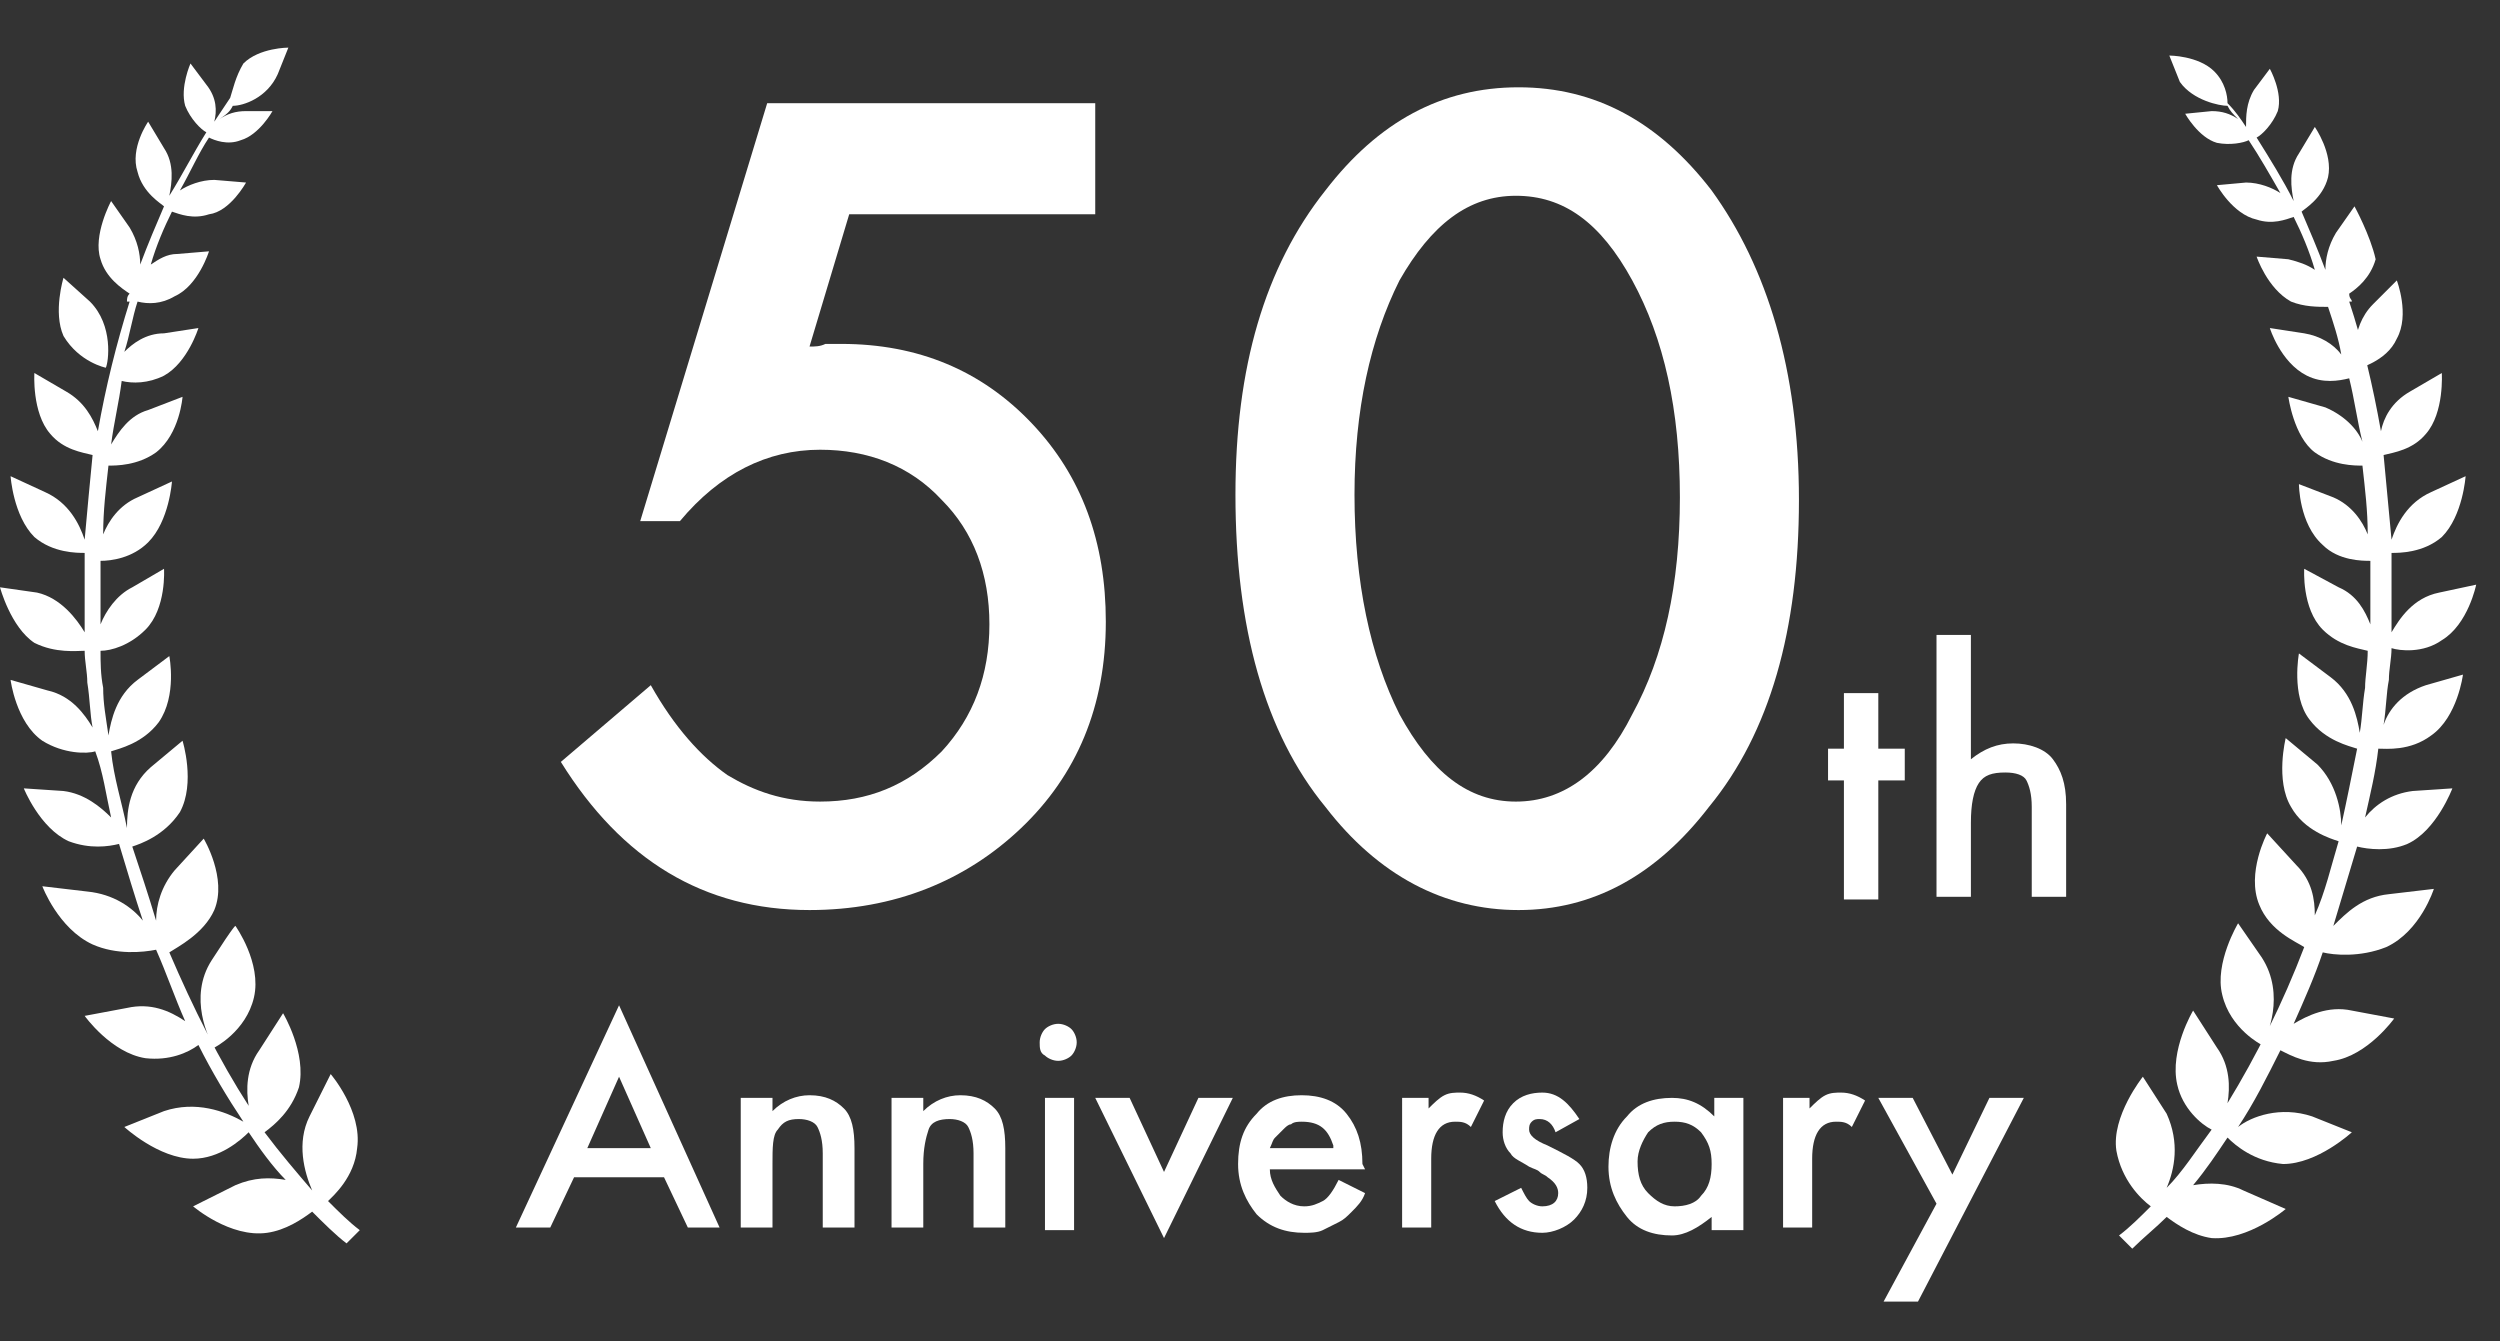 <?xml version="1.0" encoding="utf-8"?>
<!-- Generator: Adobe Illustrator 28.2.0, SVG Export Plug-In . SVG Version: 6.00 Build 0)  -->
<svg version="1.1" id="レイヤー_1" xmlns="http://www.w3.org/2000/svg" xmlns:xlink="http://www.w3.org/1999/xlink" x="0px"
	 y="0px" viewBox="0 0 94.5 50.7" style="enable-background:new 0 0 94.5 50.7;" xml:space="preserve">
<rect x="0" y="0" width="94.5" height="50.7" fill="#333333" stroke="none"/>
<style type="text/css">
	.st0{fill:#FFFFFF;}
</style>
<path class="st0" d="M4,13.9c0.1-0.2,0.3-1.6-0.6-2.5c-1-0.9-1-0.9-1-0.9s-0.4,1.3,0,2.2C3,13.7,4,13.9,4,13.9z M13.5,43.4
	c0.2-1.4-1-2.8-1-2.8s0,0-0.8,1.6c-0.5,1-0.2,2.1,0.1,2.8c-0.6-0.7-1.2-1.4-1.8-2.2c0.4-0.3,1-0.8,1.3-1.7c0.3-1.3-0.6-2.8-0.6-2.8
	s0,0-0.9,1.4c-0.5,0.7-0.5,1.5-0.4,2.1c-1.1-1.7-2.1-3.7-3-5.8c0.3-0.2,1.3-0.7,1.7-1.6c0.5-1.2-0.4-2.7-0.4-2.7s0,0-1.1,1.2
	c-0.5,0.6-0.7,1.3-0.7,1.9C5.6,33.8,5.3,32.9,5,32c0.3-0.1,1.2-0.4,1.8-1.3C7.4,29.6,6.9,28,6.9,28s0,0-1.2,1
	c-0.8,0.7-0.9,1.6-0.9,2.3c-0.2-1-0.5-1.9-0.6-2.9c0.3-0.1,1.2-0.3,1.8-1.1c0.7-1,0.4-2.5,0.4-2.5s0,0-1.2,0.9
	c-0.8,0.6-1,1.5-1.1,2.1C4,27.1,3.9,26.6,3.9,26c-0.1-0.5-0.1-1-0.1-1.4c0.4,0,1.1-0.2,1.7-0.8c0.8-0.8,0.7-2.3,0.7-2.3s0,0-1.2,0.7
	c-0.6,0.3-1,0.9-1.2,1.4c0-0.8,0-1.6,0-2.4c0.4,0,1.2-0.1,1.8-0.7c0.8-0.8,0.9-2.3,0.9-2.3s0,0-1.3,0.6c-0.7,0.3-1.1,0.9-1.3,1.4
	c0-0.9,0.1-1.7,0.2-2.6c0.3,0,1.1,0,1.8-0.5c0.9-0.7,1-2.1,1-2.1s0,0-1.3,0.5c-0.7,0.2-1.1,0.8-1.4,1.3c0.1-0.8,0.3-1.6,0.4-2.4
	c0.4,0.1,1,0.1,1.6-0.2c0.9-0.5,1.3-1.8,1.3-1.8s0,0-1.3,0.2C5.5,12.6,5,13,4.7,13.3c0.2-0.6,0.3-1.3,0.5-1.9
	c0.4,0.1,0.9,0.1,1.4-0.2c0.9-0.4,1.3-1.7,1.3-1.7s0,0-1.2,0.1c-0.4,0-0.7,0.2-1,0.4c0.2-0.7,0.5-1.4,0.8-2c0.3,0.1,0.8,0.3,1.4,0.1
	C8.7,8,9.3,6.9,9.3,6.9s0,0-1.2-0.1c-0.5,0-1,0.2-1.3,0.4c0.4-0.7,0.7-1.4,1.1-2c0.2,0.1,0.7,0.3,1.2,0.1c0.7-0.2,1.2-1.1,1.2-1.1
	s0,0-1,0c-0.4,0-0.7,0.1-1,0.3C8.6,4.3,8.7,4.2,8.8,4l0,0c0.4,0,1.3-0.3,1.7-1.2c0.4-1,0.4-1,0.4-1s-1.1,0-1.7,0.6
	C8.9,2.9,8.8,3.4,8.7,3.7C8.5,4,8.3,4.3,8.1,4.6c0.1-0.4,0.1-0.9-0.3-1.4C7.2,2.4,7.2,2.4,7.2,2.4S6.8,3.3,7,4
	c0.2,0.5,0.6,0.9,0.8,1C7.3,5.8,6.9,6.6,6.4,7.4c0.1-0.5,0.2-1.2-0.2-1.8c-0.6-1-0.6-1-0.6-1s-0.7,1-0.4,1.9c0.2,0.8,0.9,1.2,1,1.3
	c-0.3,0.7-0.6,1.4-0.9,2.2c0-0.4-0.1-0.9-0.4-1.4c-0.7-1-0.7-1-0.7-1S3.5,8.9,3.8,9.8c0.2,0.7,0.8,1.1,1.1,1.3
	c-0.1,0.1-0.1,0.2-0.1,0.3c0,0,0,0,0.1,0c-0.5,1.6-0.9,3.2-1.2,4.9c-0.2-0.5-0.5-1.1-1.2-1.5c-1.2-0.7-1.2-0.7-1.2-0.7
	s-0.1,1.5,0.6,2.3c0.5,0.6,1.2,0.7,1.6,0.8c-0.1,1-0.2,2.1-0.3,3.2c-0.2-0.6-0.6-1.4-1.5-1.8C0.4,18,0.4,18,0.4,18s0.1,1.5,0.9,2.3
	c0.7,0.6,1.6,0.6,1.9,0.6c0,1,0,2,0,3c-0.3-0.5-0.9-1.3-1.8-1.5C0,22.2,0,22.2,0,22.2s0.4,1.5,1.3,2.1c0.8,0.4,1.6,0.3,1.9,0.3
	c0,0.4,0.1,0.8,0.1,1.2c0.1,0.6,0.1,1.2,0.2,1.7c-0.3-0.5-0.8-1.2-1.7-1.4c-1.4-0.4-1.4-0.4-1.4-0.4s0.2,1.6,1.2,2.3
	c0.8,0.5,1.7,0.5,2,0.4C3.9,29.2,4,30,4.2,30.9c-0.4-0.4-1-0.9-1.8-1c-1.5-0.1-1.5-0.1-1.5-0.1s0.6,1.5,1.7,2
	c0.8,0.3,1.5,0.2,1.9,0.1c0.3,1,0.6,2,0.9,2.9c-0.4-0.5-1.1-1-2.1-1.1c-1.7-0.2-1.7-0.2-1.7-0.2s0.6,1.6,1.9,2.2
	c0.9,0.4,1.9,0.3,2.4,0.2c0.4,0.9,0.7,1.8,1.1,2.7c-0.6-0.4-1.3-0.7-2.2-0.5c-1.6,0.3-1.6,0.3-1.6,0.3s1,1.4,2.3,1.6
	c0.9,0.1,1.6-0.2,2-0.5c0.5,1,1.1,2,1.7,2.9C8.5,42,7.4,41.6,6.2,42c-1.5,0.6-1.5,0.6-1.5,0.6s1.3,1.2,2.6,1.2c1,0,1.8-0.7,2.1-1
	c0.4,0.6,0.9,1.3,1.4,1.8c-0.6-0.1-1.2-0.1-1.9,0.2c-1.6,0.8-1.6,0.8-1.6,0.8s1.4,1.2,2.8,1c0.7-0.1,1.3-0.5,1.7-0.8
	c0.4,0.4,0.9,0.9,1.3,1.2l0.5-0.5c-0.4-0.3-0.8-0.7-1.2-1.1C12.6,45.2,13.4,44.5,13.5,43.4z M8,36.3c-0.9,1.4-0.1,3,0.1,3.3
	c0,0,1.2-0.6,1.5-1.9c0.3-1.3-0.7-2.7-0.7-2.7S8.9,34.9,8,36.3z"/>
<path class="st0" d="M90.6,12.8c0.5-0.9,0-2.2,0-2.2s0,0-0.9,0.9c-0.9,0.9-0.7,2.3-0.6,2.5C89.1,13.9,90.2,13.7,90.6,12.8z
	 M81.3,45.6c-0.4,0.4-0.8,0.8-1.2,1.1l0.5,0.5c0.4-0.4,0.9-0.8,1.3-1.2c0.4,0.3,1,0.7,1.7,0.8c1.4,0.1,2.8-1.1,2.8-1.1s0,0-1.6-0.7
	c-0.6-0.3-1.3-0.3-1.9-0.2c0.5-0.6,0.9-1.2,1.3-1.8c0.3,0.3,1,0.9,2.1,1c1.3,0,2.6-1.2,2.6-1.2s0,0-1.5-0.6c-1.2-0.4-2.3,0-2.8,0.4
	c0.6-0.9,1.1-1.9,1.6-2.9c0.4,0.2,1.1,0.6,2,0.4c1.3-0.2,2.3-1.6,2.3-1.6s0,0-1.6-0.3c-0.9-0.2-1.7,0.2-2.2,0.5
	c0.4-0.9,0.8-1.8,1.1-2.7c0.4,0.1,1.4,0.2,2.4-0.2c1.3-0.6,1.8-2.2,1.8-2.2s0,0-1.7,0.2c-1,0.1-1.6,0.7-2.1,1.2c0.3-1,0.6-2,0.9-3
	c0.4,0.1,1.2,0.2,1.9-0.1c1.1-0.5,1.7-2.1,1.7-2.1s0,0-1.5,0.1c-0.8,0.1-1.4,0.5-1.8,1c0.2-0.9,0.4-1.7,0.5-2.6c0.3,0,1.2,0.1,2-0.5
	c1-0.7,1.2-2.3,1.2-2.3s0,0-1.4,0.4c-0.9,0.3-1.4,0.9-1.6,1.5c0.1-0.6,0.1-1.2,0.2-1.7c0-0.4,0.1-0.8,0.1-1.2
	c0.3,0.1,1.2,0.2,1.9-0.3c1-0.6,1.3-2.1,1.3-2.1s0,0-1.4,0.3c-1,0.2-1.5,1-1.8,1.5c0-1,0-2,0-3c0.3,0,1.2,0,1.9-0.6
	c0.8-0.8,0.9-2.3,0.9-2.3s0,0-1.3,0.6c-0.9,0.4-1.3,1.2-1.5,1.8c-0.1-1.1-0.2-2.1-0.3-3.2c0.4-0.1,1.1-0.2,1.6-0.8
	c0.7-0.8,0.6-2.3,0.6-2.3s0,0-1.2,0.7c-0.7,0.4-1,1-1.1,1.5c-0.3-1.7-0.7-3.4-1.2-4.9c0.1,0,0.1,0,0.1,0c0-0.1-0.1-0.1-0.1-0.3
	c0.3-0.2,0.8-0.6,1-1.3C89.6,8.9,89,7.8,89,7.8s0,0-0.7,1c-0.3,0.5-0.4,1-0.4,1.4c-0.3-0.8-0.6-1.5-0.9-2.2c0.1-0.1,0.8-0.5,1-1.3
	c0.2-0.9-0.5-1.9-0.5-1.9s0,0-0.6,1c-0.4,0.6-0.3,1.3-0.2,1.8c-0.4-0.8-0.9-1.6-1.4-2.4c0.2-0.1,0.6-0.5,0.8-1
	c0.2-0.7-0.3-1.6-0.3-1.6s0,0-0.6,0.8c-0.3,0.5-0.3,1-0.3,1.4c-0.2-0.3-0.4-0.6-0.7-0.9c0-0.3-0.1-0.8-0.5-1.2
	c-0.6-0.6-1.7-0.6-1.7-0.6s0,0,0.4,1C82.9,3.8,83.9,4,84.2,4l0,0c0.1,0.2,0.2,0.3,0.4,0.5c-0.3-0.2-0.6-0.3-1-0.3
	c-1,0.1-1,0.1-1,0.1s0.5,0.9,1.2,1.1c0.5,0.1,1,0,1.2-0.1c0.4,0.6,0.8,1.3,1.2,2c-0.3-0.2-0.8-0.4-1.3-0.4C83.8,7,83.8,7,83.8,7
	s0.6,1.1,1.5,1.3c0.6,0.2,1.1,0,1.4-0.1c0.3,0.6,0.6,1.3,0.8,2c-0.3-0.2-0.6-0.3-1-0.4c-1.2-0.1-1.2-0.1-1.2-0.1s0.4,1.2,1.3,1.7
	c0.5,0.2,1,0.2,1.4,0.2c0.2,0.6,0.4,1.2,0.5,1.8c-0.3-0.4-0.8-0.7-1.4-0.8c-1.3-0.2-1.3-0.2-1.3-0.2s0.4,1.3,1.4,1.8
	c0.6,0.3,1.2,0.2,1.6,0.1c0.2,0.8,0.3,1.6,0.5,2.4c-0.2-0.5-0.7-1-1.4-1.3C86.5,15,86.5,15,86.5,15s0.2,1.5,1,2.1
	c0.7,0.5,1.5,0.5,1.8,0.5c0.1,0.9,0.2,1.7,0.2,2.6c-0.2-0.5-0.6-1.1-1.3-1.4c-1.3-0.5-1.3-0.5-1.3-0.5s0,1.5,0.9,2.3
	c0.6,0.6,1.5,0.6,1.8,0.6c0,0.8,0,1.6,0,2.4c-0.2-0.5-0.5-1.1-1.2-1.4c-1.3-0.7-1.3-0.7-1.3-0.7s-0.1,1.5,0.7,2.3
	c0.6,0.6,1.3,0.7,1.7,0.8c0,0.5-0.1,1-0.1,1.4c-0.1,0.6-0.1,1.1-0.2,1.7c-0.1-0.6-0.3-1.5-1.1-2.1c-1.2-0.9-1.2-0.9-1.2-0.9
	s-0.3,1.6,0.4,2.5c0.6,0.8,1.5,1,1.8,1.1c-0.2,1-0.4,2-0.6,2.9c0-0.6-0.2-1.6-0.9-2.3c-1.2-1-1.2-1-1.2-1s-0.4,1.6,0.2,2.6
	c0.5,0.9,1.5,1.2,1.8,1.3c-0.3,1-0.5,1.9-0.9,2.8c0-0.6-0.1-1.3-0.7-1.9c-1.1-1.2-1.1-1.2-1.1-1.2s-0.8,1.5-0.3,2.7
	c0.4,1,1.4,1.4,1.7,1.6c-0.8,2.1-1.8,4.1-2.9,5.9c0.1-0.6,0.1-1.4-0.4-2.1c-0.9-1.4-0.9-1.4-0.9-1.4s-0.9,1.5-0.6,2.8
	c0.2,0.9,0.9,1.5,1.3,1.7c-0.6,0.8-1.1,1.6-1.7,2.2c0.3-0.7,0.5-1.7,0-2.8C81,40.7,81,40.7,81,40.7s-1.2,1.5-1,2.8
	C80.2,44.6,80.9,45.3,81.3,45.6z M84.6,34.9c0,0-0.9,1.5-0.6,2.7c0.3,1.3,1.5,1.9,1.5,1.9c0.2-0.3,0.9-1.9,0-3.3
	C84.6,34.9,84.6,34.9,84.6,34.9z"/>
<g>
	<path class="st0" d="M41.4,8.1h-9.3l-1.5,5c0.2,0,0.4,0,0.6-0.1c0.2,0,0.4,0,0.6,0c2.9,0,5.3,1,7.2,3c1.9,2,2.8,4.5,2.8,7.5
		c0,3.2-1.1,5.8-3.2,7.8s-4.8,3.1-8,3.1c-4,0-7.1-1.9-9.4-5.6l3.4-2.9c0.9,1.6,1.9,2.7,2.9,3.4c1,0.6,2.1,1,3.5,1
		c1.8,0,3.3-0.6,4.6-1.9c1.2-1.3,1.8-2.9,1.8-4.8c0-1.9-0.6-3.5-1.8-4.7C34.4,17.6,32.8,17,31,17c-2,0-3.8,0.9-5.3,2.7h-1.5L29,3.9
		h12.4V8.1z"/>
	<path class="st0" d="M46.7,18.7c0-4.8,1.1-8.6,3.4-11.5c2-2.6,4.4-3.9,7.3-3.9s5.3,1.3,7.3,3.9C66.8,10.1,68,14,68,18.9
		c0,4.9-1.1,8.8-3.4,11.6c-2,2.6-4.4,3.9-7.2,3.9c-2.8,0-5.3-1.3-7.3-3.9C47.8,27.7,46.7,23.7,46.7,18.7z M51.2,18.7
		c0,3.3,0.6,6.1,1.7,8.3c1.2,2.2,2.6,3.3,4.4,3.3c1.8,0,3.3-1.1,4.4-3.3c1.2-2.2,1.8-4.9,1.8-8.2s-0.6-6-1.8-8.2
		c-1.2-2.2-2.6-3.2-4.4-3.2c-1.8,0-3.2,1.1-4.4,3.2C51.8,12.8,51.2,15.5,51.2,18.7z"/>
</g>
<g>
	<path class="st0" d="M71,29.5v4.5h-1.3v-4.5h-0.6v-1.2h0.6v-2.1H71v2.1h1v1.2H71z"/>
	<path class="st0" d="M73.2,24h1.3v4.7c0.5-0.4,1-0.6,1.6-0.6c0.6,0,1.2,0.2,1.5,0.6c0.3,0.4,0.5,0.9,0.5,1.7v3.5h-1.3v-3.4
		c0-0.5-0.1-0.8-0.2-1s-0.4-0.3-0.8-0.3c-0.5,0-0.8,0.1-1,0.4c-0.2,0.3-0.3,0.8-0.3,1.5v2.8h-1.3V24z"/>
</g>
<g>
	<g>
		<path class="st0" d="M25.1,44.5h-3.4l-0.9,1.9h-1.3l3.9-8.4l3.8,8.4H26L25.1,44.5z M24.6,43.4l-1.2-2.7l-1.2,2.7H24.6z"/>
		<path class="st0" d="M28,41.5h1.2v0.5c0.4-0.4,0.9-0.6,1.4-0.6c0.6,0,1,0.2,1.3,0.5c0.3,0.3,0.4,0.8,0.4,1.5v3h-1.2v-2.8
			c0-0.5-0.1-0.8-0.2-1c-0.1-0.2-0.4-0.3-0.7-0.3c-0.4,0-0.6,0.1-0.8,0.4c-0.2,0.2-0.2,0.7-0.2,1.3v2.4H28V41.5z"/>
		<path class="st0" d="M33.7,41.5h1.2v0.5c0.4-0.4,0.9-0.6,1.4-0.6c0.6,0,1,0.2,1.3,0.5c0.3,0.3,0.4,0.8,0.4,1.5v3h-1.2v-2.8
			c0-0.5-0.1-0.8-0.2-1c-0.1-0.2-0.4-0.3-0.7-0.3c-0.4,0-0.7,0.1-0.8,0.4C35,43,34.9,43.4,34.9,44v2.4h-1.2V41.5z"/>
		<path class="st0" d="M39.3,39.4c0-0.2,0.1-0.4,0.2-0.5c0.1-0.1,0.3-0.2,0.5-0.2c0.2,0,0.4,0.1,0.5,0.2c0.1,0.1,0.2,0.3,0.2,0.5
			s-0.1,0.4-0.2,0.5c-0.1,0.1-0.3,0.2-0.5,0.2s-0.4-0.1-0.5-0.2C39.3,39.8,39.3,39.6,39.3,39.4z M40.6,41.5v5h-1.1v-5H40.6z"/>
		<path class="st0" d="M42.7,41.5l1.3,2.8l1.3-2.8h1.3l-2.6,5.3l-2.6-5.3H42.7z"/>
		<path class="st0" d="M51.6,44.2h-3.6c0,0.4,0.2,0.7,0.4,1c0.2,0.2,0.5,0.4,0.9,0.4c0.3,0,0.5-0.1,0.7-0.2c0.2-0.1,0.4-0.4,0.6-0.8
			l1,0.5c-0.1,0.3-0.3,0.5-0.5,0.7c-0.2,0.2-0.3,0.3-0.5,0.4c-0.2,0.1-0.4,0.2-0.6,0.3c-0.2,0.1-0.5,0.1-0.7,0.1
			c-0.7,0-1.3-0.2-1.8-0.7c-0.4-0.5-0.7-1.1-0.7-1.9c0-0.8,0.2-1.4,0.7-1.9c0.4-0.5,1-0.7,1.7-0.7c0.7,0,1.3,0.2,1.7,0.7
			c0.4,0.5,0.6,1.1,0.6,1.9L51.6,44.2z M50.4,43.3c-0.2-0.6-0.5-0.9-1.2-0.9c-0.1,0-0.3,0-0.4,0.1c-0.1,0-0.2,0.1-0.3,0.2
			c-0.1,0.1-0.2,0.2-0.3,0.3s-0.1,0.2-0.2,0.4H50.4z"/>
		<path class="st0" d="M52.9,41.5H54v0.4c0.2-0.2,0.4-0.4,0.6-0.5c0.2-0.1,0.4-0.1,0.6-0.1c0.3,0,0.6,0.1,0.9,0.3l-0.5,1
			c-0.2-0.2-0.4-0.2-0.6-0.2c-0.6,0-0.9,0.5-0.9,1.4v2.6h-1.1V41.5z"/>
		<path class="st0" d="M59.7,42.3l-0.9,0.5c-0.1-0.3-0.3-0.5-0.6-0.5c-0.1,0-0.2,0-0.3,0.1c-0.1,0.1-0.1,0.2-0.1,0.3
			c0,0.2,0.2,0.4,0.7,0.6c0.6,0.3,1,0.5,1.2,0.7c0.2,0.2,0.3,0.5,0.3,0.9c0,0.5-0.2,0.9-0.5,1.2c-0.3,0.3-0.8,0.5-1.2,0.5
			c-0.8,0-1.4-0.4-1.8-1.2l1-0.5c0.1,0.2,0.2,0.4,0.3,0.5c0.1,0.1,0.3,0.2,0.5,0.2c0.4,0,0.6-0.2,0.6-0.5c0-0.2-0.1-0.4-0.4-0.6
			c-0.1-0.1-0.2-0.1-0.3-0.2s-0.2-0.1-0.4-0.2c-0.3-0.2-0.6-0.3-0.7-0.5c-0.2-0.2-0.3-0.5-0.3-0.8c0-0.4,0.1-0.8,0.4-1.1
			c0.3-0.3,0.7-0.4,1.1-0.4C58.9,41.3,59.3,41.7,59.7,42.3z"/>
		<path class="st0" d="M64.7,41.5h1.2v5h-1.2v-0.5c-0.5,0.4-1,0.7-1.5,0.7c-0.7,0-1.3-0.2-1.7-0.7c-0.4-0.5-0.7-1.1-0.7-1.9
			c0-0.7,0.2-1.4,0.7-1.9c0.4-0.5,1-0.7,1.7-0.7c0.6,0,1.1,0.2,1.6,0.7V41.5z M61.9,43.9c0,0.5,0.1,0.9,0.4,1.2
			c0.3,0.3,0.6,0.5,1,0.5c0.4,0,0.8-0.1,1-0.4c0.3-0.3,0.4-0.7,0.4-1.2c0-0.5-0.1-0.8-0.4-1.2c-0.3-0.3-0.6-0.4-1-0.4
			c-0.4,0-0.7,0.1-1,0.4C62.1,43.1,61.9,43.5,61.9,43.9z"/>
		<path class="st0" d="M67.3,41.5h1.1v0.4c0.2-0.2,0.4-0.4,0.6-0.5c0.2-0.1,0.4-0.1,0.6-0.1c0.3,0,0.6,0.1,0.9,0.3l-0.5,1
			c-0.2-0.2-0.4-0.2-0.6-0.2c-0.6,0-0.9,0.5-0.9,1.4v2.6h-1.1V41.5z"/>
		<path class="st0" d="M73.2,45.5l-2.2-4h1.3l1.5,2.9l1.4-2.9h1.3l-4,7.7h-1.3L73.2,45.5z"/>
	</g>
</g>
</svg>

